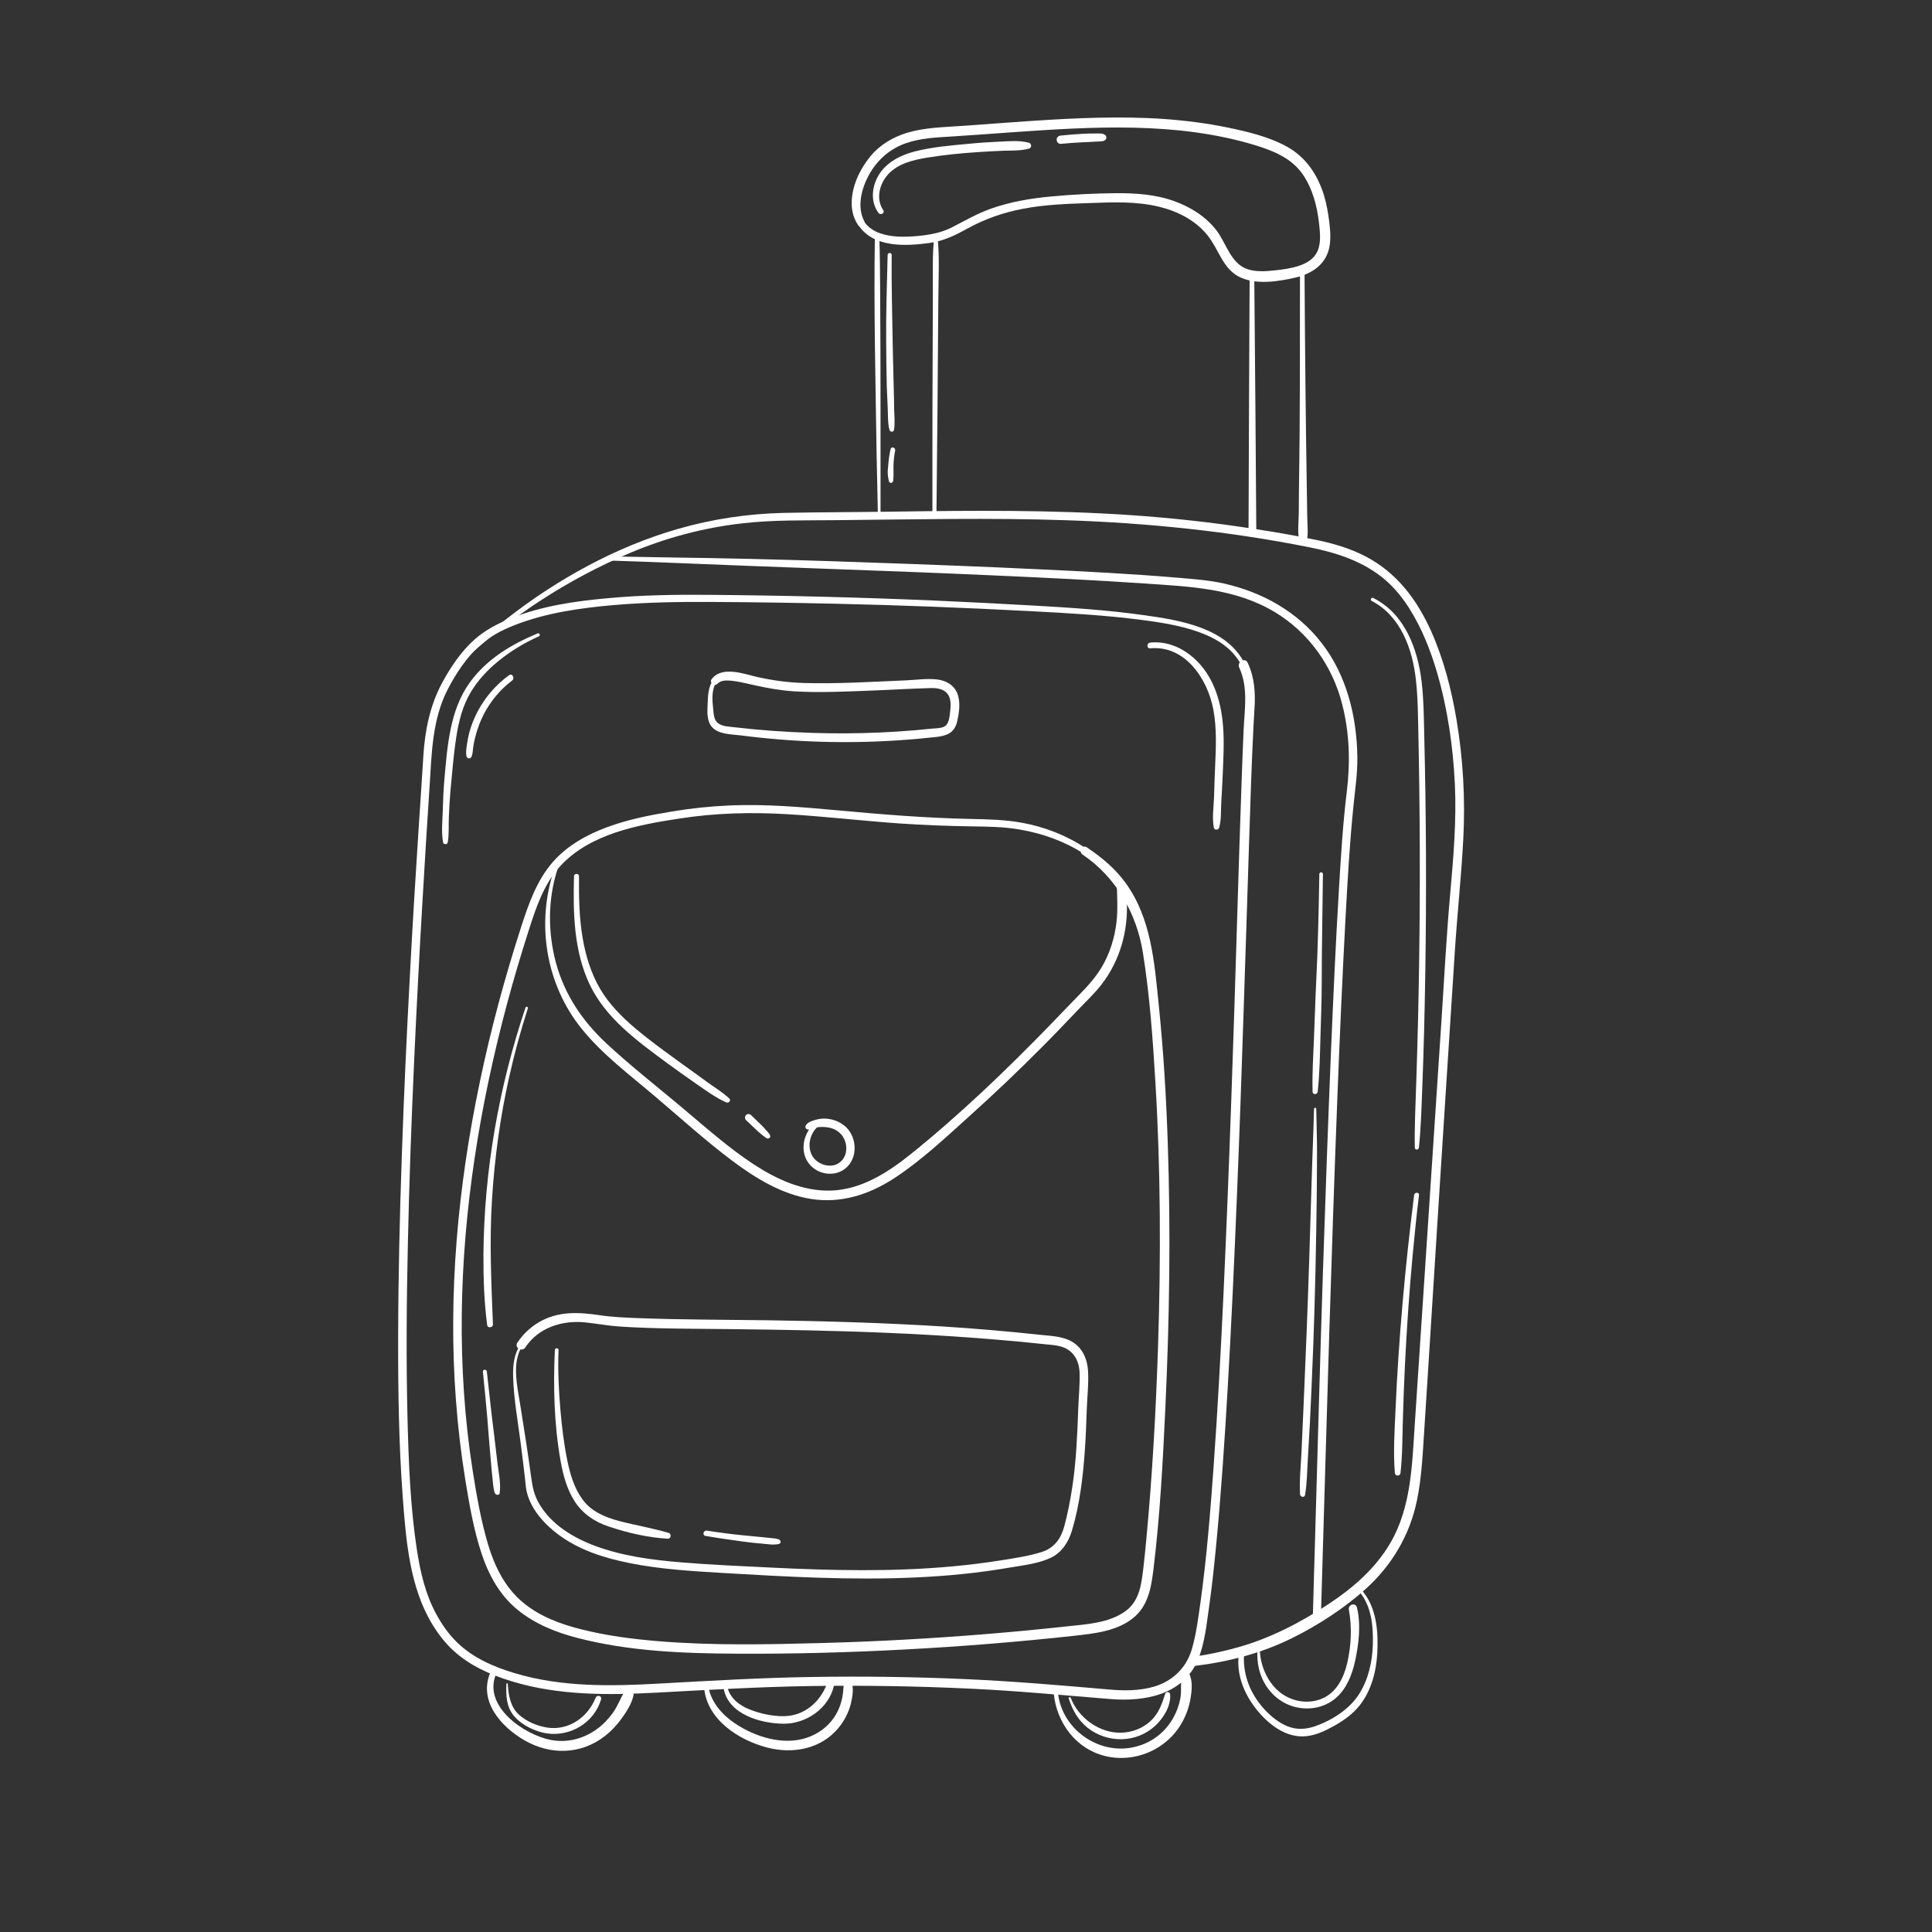 <svg xmlns="http://www.w3.org/2000/svg" width="300" height="300" viewBox="0 0 300 300" fill="none"><rect x="0" y="0" width="300" height="300" fill="#333333" stroke="none"/><path d="M193.325 103.147C190.586 97.483 183.261 96.313 177.757 95.542C172.093 94.731 166.376 94.372 160.673 94.04C155.506 93.747 150.338 93.486 145.171 93.255C133.405 92.75 121.612 92.458 109.82 92.365C104.741 92.325 99.649 92.405 94.584 92.87C89.425 93.322 84.134 94.08 79.295 96.021C77.301 96.819 75.359 97.829 73.724 99.265C71.65 101.099 70.002 103.546 68.686 105.965C66.758 109.528 65.973 113.464 65.734 117.465C65.495 121.414 65.216 125.349 64.963 129.298C64.484 136.69 64.032 144.095 63.647 151.5C63.142 160.78 62.716 170.073 62.397 179.366C62.065 188.872 61.839 198.378 61.825 207.884C61.812 216.047 61.932 224.223 62.53 232.373C63.035 239.074 63.58 246.399 67.143 252.249C68.047 253.725 69.111 255.121 70.387 256.291C72.94 258.644 76.171 260.066 79.441 261.064C86.727 263.297 94.438 263.231 101.949 262.832C109.94 262.406 117.916 261.928 125.92 261.808C134.11 261.688 142.326 261.821 150.516 262.207C157.854 262.539 165.14 263.244 172.452 263.829C177.73 264.254 183.726 263.204 186.026 257.7C187.05 255.24 187.342 252.355 187.715 249.736C188.167 246.572 188.512 243.395 188.818 240.217C189.616 231.974 190.161 223.718 190.64 215.449C191.211 205.704 191.65 195.945 192.049 186.187C192.461 176.295 192.807 166.391 193.126 156.486C193.418 147.858 193.684 139.229 193.963 130.614C194.163 124.671 194.335 118.715 194.641 112.786C194.686 111.899 194.734 111.017 194.788 110.14C194.96 107.614 194.827 105.247 193.737 102.908C193.325 102.017 192.009 102.788 192.434 103.679C193.83 106.697 193.272 110.047 193.112 113.251C192.993 115.843 192.9 118.436 192.807 121.028C192.541 128.407 192.315 135.786 192.089 143.164C191.809 152.444 191.517 161.737 191.185 171.017C190.839 180.869 190.453 190.72 190.001 200.572C189.576 209.639 189.097 218.706 188.446 227.76C187.941 234.78 187.382 241.813 186.412 248.792C186.066 251.212 185.76 253.725 185.069 256.091C184.205 259.016 182.064 261.05 179.193 261.901C176.919 262.566 174.5 262.553 172.146 262.34C164.821 261.702 157.522 261.077 150.183 260.744C142.153 260.385 134.11 260.266 126.08 260.399C118.182 260.518 110.312 260.984 102.415 261.422C94.916 261.848 87.219 261.994 79.946 259.814C76.689 258.843 73.418 257.434 70.946 255.001C69.643 253.725 68.592 252.222 67.728 250.614C66.053 247.529 65.269 244.113 64.737 240.669C63.7 233.875 63.447 226.962 63.274 220.115C63.062 211.208 63.128 202.3 63.328 193.406C63.527 183.913 63.873 174.421 64.298 164.941C64.679 156.539 65.118 148.141 65.614 139.748C65.947 133.871 66.319 128.008 66.704 122.145C67.037 116.947 67.103 111.695 69.563 106.962C70.813 104.569 72.381 102.203 74.362 100.355C75.958 98.866 77.952 97.829 79.973 97.044C84.826 95.157 90.103 94.412 95.249 93.96C100.181 93.535 105.127 93.442 110.072 93.468C116.627 93.495 123.181 93.601 129.722 93.747C139.853 93.973 149.984 94.372 160.101 94.904C165.831 95.21 171.588 95.516 177.278 96.26C180.828 96.725 184.55 97.31 187.834 98.839C189.948 99.823 191.77 101.299 192.833 103.439C193.006 103.772 193.498 103.479 193.325 103.147Z" fill="white"></path><path d="M168.65 131.744C165.618 129.723 162.188 128.38 158.612 127.742C156.086 127.29 153.547 127.224 150.981 127.171C143.948 127.038 136.928 126.466 129.922 125.814C124.391 125.309 118.847 124.831 113.29 125.07C110.245 125.203 107.227 125.522 104.236 126.027C100.859 126.586 97.442 127.264 94.225 128.46C91.101 129.617 88.083 131.305 85.849 133.845C83.376 136.676 82.1 140.293 80.957 143.829C78.391 151.766 76.21 159.823 74.509 167.999C71.105 184.206 69.55 200.904 70.799 217.456C71.105 221.551 71.584 225.633 72.235 229.674C72.86 233.53 73.538 237.465 74.761 241.188C75.878 244.578 77.62 247.742 80.412 250.002C83.097 252.182 86.354 253.485 89.665 254.336C97.681 256.423 106.15 256.743 114.38 256.782C123.101 256.836 131.823 256.596 140.518 256.131C149.292 255.666 158.067 254.961 166.802 254.004C169.886 253.658 173.276 253.312 175.816 251.358C178.249 249.484 178.74 246.665 179.099 243.753C180.123 235.391 180.575 226.922 180.961 218.493C181.599 204.866 181.798 191.212 181.333 177.571C181.094 170.326 180.655 163.067 179.91 155.848C179.246 149.36 178.754 142.646 174.832 137.168C173.17 134.855 171.096 133.153 168.756 131.571C168.065 131.106 167.413 132.236 168.105 132.701C173.276 136.184 176.507 141.822 177.477 147.977C178.528 154.571 179.006 161.299 179.405 167.959C180.23 181.666 180.269 195.427 179.817 209.16C179.485 219.184 178.927 229.222 177.983 239.207C177.85 240.589 177.717 241.959 177.557 243.328C177.265 245.814 176.999 248.486 174.858 250.108C172.292 252.036 168.743 252.209 165.685 252.541C161.448 253.002 157.207 253.406 152.962 253.751C144.466 254.443 135.944 254.908 127.422 255.134C119.033 255.36 110.578 255.533 102.189 254.841C98.2 254.509 94.185 253.991 90.29 253.007C87.019 252.196 83.722 250.973 81.116 248.752C78.364 246.426 76.795 243.195 75.772 239.778C74.681 236.082 74.003 232.227 73.405 228.411C70.879 212.324 71.291 195.839 73.711 179.765C74.907 171.762 76.609 163.825 78.696 156.007C79.733 152.138 80.877 148.283 82.1 144.467C83.243 140.891 84.48 137.168 87.085 134.39C91.725 129.431 99.131 128.075 105.499 127.104C111.043 126.24 116.627 126.094 122.224 126.426C128.034 126.772 133.817 127.45 139.627 127.862C143.305 128.11 146.988 128.261 150.675 128.314C153.241 128.354 155.794 128.367 158.333 128.806C161.829 129.404 165.193 130.587 168.211 132.515C168.69 132.821 169.115 132.063 168.65 131.744Z" fill="white"></path><path d="M86.128 134.802C83.177 143.244 84.719 152.803 90.316 159.743C93.56 163.758 97.801 166.922 101.71 170.246C105.659 173.596 109.514 177.093 113.649 180.204C117.292 182.943 121.386 185.455 125.947 186.173C130.587 186.905 134.961 185.495 138.856 182.956C143.017 180.231 146.74 176.734 150.422 173.41C154.331 169.9 158.138 166.28 161.843 162.548C163.717 160.674 165.552 158.746 167.373 156.832C168.597 155.542 169.899 154.332 171.003 152.923C173.888 149.24 175.217 144.547 174.965 139.854C174.925 138.923 174.765 138.059 174.526 137.168C174.353 136.557 173.409 136.663 173.423 137.315C173.463 139.269 173.595 141.237 173.369 143.178C173.09 145.637 172.332 148.057 171.069 150.184C170.126 151.766 168.902 153.122 167.626 154.425C166.11 155.954 164.648 157.523 163.146 159.065C156.272 166.151 149.066 173.065 141.395 179.233C137.846 182.079 133.764 184.698 129.111 184.87C124.71 185.03 120.589 183.129 116.959 180.749C112.984 178.13 109.394 174.899 105.738 171.841C101.883 168.611 97.881 165.473 94.185 162.043C90.476 158.586 87.671 154.478 86.328 149.506C85.052 144.746 85.052 139.628 86.58 134.935C86.674 134.642 86.222 134.523 86.128 134.802Z" fill="white"></path><path d="M126.837 174.141C125.428 175.152 124.564 177.026 124.816 178.781C125.056 180.576 126.478 181.946 128.247 182.211C130.081 182.491 131.796 181.56 132.448 179.765C133.059 178.103 132.554 176.016 131.211 174.873C130.374 174.155 129.337 173.769 128.247 173.703C127.701 173.663 127.143 173.743 126.625 173.889C126.119 174.035 125.534 174.221 125.189 174.647C124.883 175.006 125.175 175.458 125.614 175.404C126 175.351 126.345 175.178 126.718 175.099C127.063 175.006 127.422 174.979 127.781 174.992C128.499 175.006 129.204 175.139 129.815 175.498C130.972 176.149 131.557 177.465 131.384 178.741C131.198 180.044 130.214 180.988 128.925 181.002C127.715 181.028 126.425 180.31 125.946 179.114C125.348 177.585 125.907 175.737 127.196 174.766C127.568 174.5 127.223 173.876 126.837 174.141Z" fill="white"></path><path d="M80.81 208.775C79.8 210.317 79.627 211.992 79.68 213.8C79.773 217.23 80.412 220.674 80.85 224.077C81.09 225.938 81.316 227.8 81.528 229.661C81.595 230.339 81.648 231.044 81.808 231.708C82.459 234.407 84.586 236.721 86.74 238.316C89.957 240.709 93.893 241.945 97.775 242.717C102.508 243.674 107.347 243.953 112.146 244.245C122.104 244.83 132.089 245.402 142.06 244.95C146.979 244.737 151.885 244.259 156.738 243.421C158.891 243.049 161.338 242.81 163.318 241.812C164.927 241.001 165.924 239.406 166.443 237.704C167.666 233.649 168.171 229.302 168.464 225.087C168.61 223 168.676 220.9 168.756 218.812C168.823 216.871 169.062 214.904 168.956 212.976C168.862 211.128 168.158 209.386 166.549 208.389C165.02 207.458 163.106 207.445 161.391 207.259C156.365 206.714 151.34 206.289 146.314 205.969C137.327 205.411 128.326 205.145 119.339 205.012C112.612 204.919 105.871 204.932 99.144 204.68C97.11 204.6 95.062 204.52 93.042 204.215C89.824 203.749 86.727 203.576 83.762 205.265C82.392 206.062 81.222 207.153 80.332 208.495C79.827 209.267 81.063 209.998 81.568 209.227C83.642 206.102 87.365 204.972 90.915 205.345C92.683 205.531 94.424 205.863 96.206 205.983C101.869 206.355 107.56 206.315 113.237 206.382C121.347 206.475 129.456 206.608 137.566 206.953C142.246 207.148 146.917 207.419 151.579 207.764C153.892 207.942 156.206 208.137 158.519 208.349C159.689 208.464 160.859 208.584 162.029 208.708C162.906 208.801 163.81 208.841 164.675 209.067C166.629 209.599 167.573 211.194 167.639 213.175C167.692 215.037 167.493 216.938 167.427 218.812C167.28 222.814 167.121 226.816 166.523 230.791C166.203 232.905 165.805 235.032 165.233 237.106C164.714 238.981 163.624 240.416 161.736 241.001C159.609 241.666 157.349 241.985 155.155 242.331C152.762 242.717 150.356 242.996 147.95 243.222C138.537 244.099 129.058 243.873 119.618 243.408C114.978 243.182 110.325 242.982 105.698 242.597C101.231 242.225 96.671 241.626 92.443 240.058C89.093 238.821 85.743 236.827 83.828 233.676C82.924 232.2 82.685 230.924 82.459 229.235C81.954 225.5 81.369 221.79 80.77 218.068C80.412 215.821 79.853 213.375 80.279 211.101C80.425 210.33 80.704 209.612 81.103 208.947C81.209 208.761 80.93 208.589 80.81 208.775Z" fill="white"></path><path d="M110.724 105.606C109.993 106.617 109.926 108.026 109.886 109.236C109.82 110.485 109.7 112.041 110.657 112.998C111.721 114.062 113.675 114.022 115.058 114.195C117.043 114.452 119.033 114.66 121.027 114.82C129.097 115.484 137.261 115.338 145.304 114.447C146.953 114.261 148.202 113.849 148.614 112.068C148.933 110.711 149.173 109.116 148.694 107.773C148.189 106.417 146.953 105.686 145.583 105.513C143.974 105.314 142.259 105.58 140.637 105.646C135.373 105.872 130.095 106.204 124.83 106.058C122.437 105.992 120.123 105.673 117.77 105.167C115.67 104.702 112.107 103.293 110.498 105.473C110.099 106.005 110.963 106.656 111.402 106.178C111.947 105.593 112.811 105.646 113.542 105.699C114.766 105.819 115.975 106.151 117.172 106.404C119.193 106.856 121.214 107.215 123.274 107.348C127.223 107.587 131.198 107.388 135.133 107.241C138.284 107.122 141.435 106.922 144.586 106.843C145.836 106.803 147.165 107.148 147.511 108.544C147.657 109.143 147.617 109.781 147.551 110.379C147.471 111.031 147.405 112.134 146.913 112.613C146.394 113.131 145.344 113.078 144.679 113.144C143.793 113.233 142.902 113.317 142.007 113.397C140.225 113.548 138.439 113.663 136.649 113.743C133.073 113.902 129.496 113.916 125.92 113.796C121.918 113.663 117.93 113.384 113.955 112.918C113.144 112.812 112.067 112.812 111.415 112.227C110.817 111.695 110.817 110.765 110.737 110.033C110.591 108.691 110.458 107.082 111.256 105.925C111.495 105.593 110.963 105.287 110.724 105.606Z" fill="white"></path><path d="M71.876 102.641C79.414 95.662 88.269 89.918 97.695 85.916C103.292 83.537 109.235 81.941 115.271 81.263C120.083 80.705 124.923 80.825 129.762 80.771C141.727 80.665 153.706 80.373 165.672 80.785C178.288 81.21 190.879 82.5 203.269 84.972C207.617 85.837 211.885 87.206 215.288 90.211C216.671 91.434 217.841 92.91 218.838 94.478C220.752 97.51 222.108 100.9 223.119 104.343C224.767 109.967 225.631 115.883 225.911 121.733C226.177 127.41 225.698 133.047 225.193 138.697C224.608 145.238 224.262 151.819 223.837 158.374C222.919 172.386 221.989 186.386 221.058 200.399C220.597 207.374 220.136 214.35 219.675 221.325C219.263 227.547 219.117 234.061 215.9 239.579C213.6 243.527 210.143 246.532 206.407 249.005C201.953 251.943 197.3 254.376 192.155 255.812C189.988 256.41 187.741 256.929 185.508 257.208C184.59 257.314 184.577 258.803 185.508 258.684C190.786 258.045 195.864 256.729 200.664 254.349C204.652 252.369 208.654 249.789 211.991 246.798C216.086 243.129 218.904 238.422 220.021 232.985C220.672 229.847 220.872 226.643 221.071 223.452C221.302 219.845 221.532 216.237 221.763 212.63C222.667 198.325 223.557 184.019 224.488 169.727C224.949 162.575 225.41 155.422 225.871 148.27C226.243 142.3 226.894 136.344 227.214 130.375C227.546 124.126 227.2 117.891 226.163 111.722C225.366 107.015 224.169 102.349 222.215 97.988C219.994 93.043 216.844 88.894 212.018 86.382C209.598 85.132 206.992 84.374 204.346 83.829C201.102 83.151 197.845 82.593 194.588 82.101C188.273 81.117 181.918 80.426 175.55 79.987C163.372 79.163 151.154 79.269 138.962 79.442C133.219 79.535 127.475 79.522 121.732 79.641C116.175 79.761 110.644 80.585 105.286 82.127C95.687 84.879 86.487 89.958 78.603 96.14C76.144 98.055 73.777 100.115 71.517 102.269C71.264 102.495 71.637 102.867 71.876 102.641Z" fill="white"></path><path d="M94.73 87.047C98.373 87.153 101.989 87.299 105.619 87.445C113.104 87.764 120.575 88.03 128.047 88.31C136.875 88.629 145.703 88.961 154.53 89.36C162.281 89.706 170.046 90.078 177.797 90.61C184.75 91.088 191.73 91.328 197.912 95.023C203.176 98.174 206.899 103.373 208.415 109.355C209.545 113.783 209.691 118.276 209.146 122.783C208.521 127.862 208.215 132.98 207.909 138.086C207.404 146.475 207.032 154.877 206.673 163.279C206.208 174.7 205.796 186.133 205.423 197.567C204.958 211.686 204.586 225.805 204.174 239.938C204.067 243.7 203.948 247.463 203.854 251.225C203.841 252.036 205.078 252.036 205.104 251.225C205.556 236.361 205.955 221.498 206.42 206.634C206.793 194.522 207.205 182.411 207.67 170.299C208.029 161.112 208.428 151.926 208.92 142.752C209.239 136.863 209.571 130.96 210.17 125.083C210.422 122.491 210.808 120.177 210.768 117.505C210.675 111.243 209.119 104.902 205.264 99.903C201.488 94.984 196.011 91.952 190.054 90.61C187.648 90.064 185.135 89.905 182.676 89.692C175.59 89.094 168.49 88.735 161.404 88.403C152.536 87.977 143.669 87.645 134.801 87.339C126.691 87.047 118.568 86.807 110.458 86.661C105.619 86.568 100.793 86.528 95.953 86.422C95.546 86.413 95.138 86.404 94.73 86.395C94.331 86.395 94.331 87.033 94.73 87.047Z" fill="white"></path><path d="M136.729 80.094C136.715 68.819 136.755 57.559 136.675 46.285C136.662 43.067 136.636 39.863 136.543 36.646C136.529 36.194 135.851 36.194 135.851 36.646C135.665 47.907 135.958 59.194 136.117 70.455C136.17 73.672 136.277 76.876 136.317 80.094C136.317 80.359 136.729 80.359 136.729 80.094Z" fill="white"></path><path d="M145.41 79.987C145.534 68.837 145.632 57.683 145.703 46.524C145.716 43.333 145.915 40.076 145.596 36.898C145.557 36.539 145.091 36.539 145.051 36.898C144.759 39.637 144.865 42.456 144.852 45.221C144.843 48.048 144.834 50.876 144.825 53.703C144.799 59.26 144.785 64.804 144.785 70.362C144.785 73.57 144.785 76.779 144.785 79.987C144.785 80.386 145.397 80.386 145.41 79.987Z" fill="white"></path><path d="M194.043 42.788C193.976 56.109 193.91 69.431 193.87 82.752C193.87 83.537 195.093 83.537 195.08 82.752C195 69.431 194.88 56.109 194.761 42.788C194.747 42.323 194.043 42.323 194.043 42.788Z" fill="white"></path><path d="M201.86 41.95C201.847 52.959 201.887 63.953 201.714 74.962C201.688 76.544 201.688 78.112 201.674 79.695C201.661 81.144 201.408 82.859 201.834 84.255C201.98 84.76 202.698 84.76 202.844 84.255C203.203 83.045 203.004 81.596 202.99 80.346C202.973 78.937 202.951 77.523 202.924 76.105C202.897 73.38 202.831 70.654 202.804 67.929C202.738 62.438 202.671 56.934 202.631 51.43C202.614 48.274 202.592 45.115 202.565 41.95C202.565 41.485 201.86 41.485 201.86 41.95Z" fill="white"></path><path d="M133.299 34.957C135.625 38.52 140.704 38.228 144.373 37.723C146.554 37.417 148.348 36.526 150.25 35.476C152.948 33.987 155.833 32.99 158.851 32.418C162.281 31.753 165.805 31.647 169.288 31.527C172.864 31.394 176.52 31.248 180.017 32.112C182.862 32.803 185.654 34.213 187.515 36.553C189.31 38.786 189.895 41.897 192.727 43.134C195.253 44.224 198.537 43.705 201.129 43.107C203.815 42.495 206.088 40.94 206.487 38.015C206.686 36.513 206.487 34.971 206.274 33.481C206.062 32.072 205.756 30.676 205.251 29.347C204.214 26.581 202.459 24.228 199.866 22.792C197.048 21.224 193.737 20.453 190.613 19.801C187.342 19.123 184.019 18.711 180.695 18.472C173.861 18.006 167.001 18.325 160.168 18.777C156.791 19.003 153.401 19.269 150.024 19.509C147.378 19.708 144.666 19.735 142.06 20.306C139.401 20.891 136.902 22.154 135.133 24.295C133.498 26.302 132.222 28.974 132.248 31.62C132.262 32.83 132.581 33.973 133.259 34.971C133.671 35.569 134.575 35.05 134.229 34.399C133.019 32.152 133.764 29.307 134.907 27.193C136.197 24.84 138.191 23.085 140.717 22.221C142.924 21.463 145.251 21.343 147.551 21.21C150.728 21.011 153.892 20.772 157.057 20.546C169.62 19.668 182.676 18.844 194.881 22.54C197.699 23.404 200.518 24.534 202.273 27.047C203.815 29.267 204.519 32.019 204.825 34.691C204.971 36.101 205.171 37.723 204.559 39.052C204.014 40.222 202.884 40.887 201.714 41.272C200.478 41.684 199.175 41.857 197.885 41.99C196.542 42.136 195.12 42.23 193.804 41.831C191.092 40.98 190.44 37.762 188.858 35.728C187.196 33.588 184.843 32.139 182.343 31.235C179.405 30.171 176.228 29.972 173.13 29.998C169.846 30.038 166.549 30.198 163.279 30.503C160.088 30.796 156.897 31.328 153.866 32.405C151.725 33.162 149.811 34.279 147.803 35.316C146.141 36.154 144.333 36.473 142.499 36.646C140.571 36.819 138.497 36.872 136.649 36.22C135.665 35.875 134.788 35.29 134.189 34.425C133.817 33.867 132.926 34.386 133.299 34.957Z" fill="white"></path><path d="M76.171 259.627C74.203 264.148 77.832 268.163 81.489 270.263C85.517 272.563 90.25 272.457 93.946 269.559C94.916 268.801 95.754 267.91 96.485 266.9C97.256 265.85 98.107 264.533 98.373 263.23C98.546 262.393 97.429 261.834 96.977 262.632C96.312 263.789 95.887 264.999 95.089 266.076C94.398 267.019 93.547 267.884 92.59 268.562C90.516 270.037 88.003 270.662 85.49 270.17C81.369 269.359 74.974 264.972 77.008 259.986C77.208 259.508 76.37 259.149 76.171 259.627Z" fill="white"></path><path d="M163.624 262.938C164.063 267.498 167.054 271.54 171.535 272.656C176.161 273.826 181.173 271.699 183.527 267.498C184.165 266.381 184.617 265.132 184.843 263.869C185.056 262.632 185.255 261.05 184.657 259.907C184.417 259.441 183.58 259.508 183.487 260.066C183.261 261.343 183.527 262.632 183.247 263.922C182.982 265.145 182.503 266.288 181.825 267.339C180.376 269.559 178.049 271.008 175.457 271.407C170.218 272.231 164.9 268.349 164.289 262.938C164.249 262.512 163.584 262.499 163.624 262.938Z" fill="white"></path><path d="M211.22 247.33C212.988 249.55 213.254 252.608 213.174 255.373C213.095 258.005 212.496 260.731 211.087 262.978C209.585 265.384 206.886 267.099 204.267 268.03C202.818 268.535 201.368 268.641 199.919 268.056C198.63 267.538 197.486 266.621 196.516 265.61C194.282 263.27 192.993 260.292 193.165 257.008C193.192 256.556 192.434 256.45 192.368 256.902C191.942 259.933 193.165 262.964 195 265.304C196.888 267.711 199.707 269.971 202.924 269.585C204.506 269.399 205.995 268.655 207.378 267.87C208.774 267.073 210.077 266.115 211.087 264.866C212.935 262.539 213.706 259.588 213.866 256.649C214.038 253.339 213.759 249.616 211.526 247.011C211.34 246.785 211.034 247.104 211.22 247.33Z" fill="white"></path><path d="M109.328 262.047C109.78 267.046 114.699 270.197 119.113 271.354C123.075 272.391 127.449 271.62 130.188 268.323C131.105 267.219 131.783 265.916 132.129 264.507C132.355 263.523 132.554 262.393 132.315 261.409C132.169 260.798 131.172 260.758 131.052 261.409C130.932 262.114 130.946 262.818 130.799 263.523C130.587 264.653 130.161 265.73 129.523 266.674C128.513 268.176 126.984 269.266 125.282 269.838C121.639 271.061 117.292 269.745 114.101 267.591C112.16 266.288 110.418 264.334 110.006 261.941C109.94 261.555 109.288 261.648 109.328 262.047Z" fill="white"></path><path d="M137.832 39.584C137.713 44.157 137.566 48.731 137.606 53.304C137.62 55.525 137.646 57.758 137.699 59.992C137.739 61.135 137.792 62.265 137.846 63.408C137.899 64.512 137.832 65.722 138.125 66.772C138.218 67.104 138.75 67.131 138.816 66.772C139.002 65.748 138.869 64.618 138.843 63.581C138.829 62.438 138.816 61.294 138.776 60.151C138.723 57.864 138.657 55.578 138.617 53.304C138.537 48.731 138.417 44.157 138.457 39.584C138.47 39.185 137.846 39.185 137.832 39.584Z" fill="white"></path><path d="M138.284 69.75C138.098 70.601 137.979 71.478 137.912 72.356C137.872 72.781 137.819 73.233 137.859 73.672C137.872 73.885 137.912 74.111 137.952 74.337C137.979 74.549 137.992 74.749 138.151 74.908C138.298 75.041 138.497 75.001 138.603 74.842C138.736 74.669 138.71 74.443 138.723 74.23C138.723 74.044 138.75 73.858 138.75 73.672C138.763 73.246 138.723 72.821 138.736 72.395C138.75 71.571 138.843 70.76 139.002 69.949C139.082 69.484 138.391 69.271 138.284 69.75Z" fill="white"></path><path d="M137.141 32.617C135.958 30.862 136.569 28.523 137.925 27.047C139.468 25.385 141.834 24.826 143.961 24.481C146.527 24.055 149.12 23.803 151.712 23.63C153.086 23.532 154.464 23.457 155.847 23.404C157.137 23.364 158.532 23.431 159.782 23.072C160.221 22.952 160.221 22.3 159.782 22.168C158.346 21.769 156.698 21.928 155.209 21.995C153.613 22.061 152.031 22.168 150.449 22.327C147.671 22.58 144.786 22.819 142.073 23.51C139.893 24.069 137.673 25.159 136.45 27.18C135.373 28.961 135.12 31.314 136.41 33.056C136.729 33.495 137.46 33.083 137.141 32.617Z" fill="white"></path><path d="M164.728 22.34C165.88 22.225 167.041 22.141 168.211 22.088C168.769 22.061 169.328 22.048 169.886 22.008C170.192 21.981 170.498 21.968 170.804 21.955C171.136 21.942 171.402 21.942 171.654 21.702C171.841 21.516 171.841 21.184 171.654 21.011C171.242 20.599 170.431 20.758 169.886 20.732C169.328 20.718 168.769 20.745 168.211 20.772C167.041 20.834 165.88 20.927 164.728 21.051C164.382 21.077 164.076 21.317 164.076 21.702C164.076 22.021 164.369 22.38 164.728 22.34Z" fill="white"></path><path d="M212.988 93.309C217.482 95.622 219.343 100.78 219.862 105.58C220.181 108.398 220.181 111.243 220.247 114.075C220.309 117.009 220.358 119.943 220.393 122.876C220.54 134.682 220.473 146.488 220.194 158.294C220.114 161.565 220.021 164.822 219.915 168.079C219.822 171.443 219.622 174.833 219.689 178.196C219.702 178.622 220.287 178.595 220.327 178.196C220.646 175.178 220.726 172.094 220.845 169.063C220.965 166.018 221.058 162.974 221.138 159.929C221.289 153.893 221.382 147.853 221.417 141.808C221.453 135.719 221.426 129.626 221.337 123.528C221.293 120.541 221.235 117.55 221.165 114.554C221.098 111.669 221.085 108.757 220.752 105.886C220.141 100.727 218.12 95.29 213.241 92.856C212.948 92.71 212.696 93.149 212.988 93.309Z" fill="white"></path><path d="M219.582 185.575C218.187 196.743 217.163 207.937 216.684 219.184C216.538 222.335 216.339 225.553 216.591 228.704C216.644 229.275 217.415 229.262 217.469 228.704C217.788 225.925 217.748 223.106 217.841 220.314C217.921 217.523 218.027 214.717 218.16 211.925C218.439 206.288 218.825 200.665 219.343 195.041C219.636 191.877 219.955 188.726 220.34 185.575C220.407 185.096 219.649 185.096 219.582 185.575Z" fill="white"></path><path d="M86.155 209.639C85.902 215.382 86.035 221.165 87.046 226.842C87.431 229.023 88.03 231.243 89.226 233.117C90.502 235.085 92.337 236.308 94.517 237.039C97.429 238.01 100.633 238.768 103.691 238.927C104.223 238.954 104.303 238.17 103.811 238.023C101.298 237.279 98.705 236.853 96.166 236.189C93.919 235.59 91.766 234.7 90.37 232.719C89.133 230.977 88.522 228.876 88.096 226.802C87.564 224.21 87.245 221.564 87.019 218.919C86.753 215.834 86.607 212.736 86.727 209.639C86.74 209.266 86.168 209.266 86.155 209.639Z" fill="white"></path><path d="M109.527 238.489C111.428 238.821 113.33 239.1 115.231 239.353C116.188 239.473 117.145 239.605 118.103 239.672C118.993 239.738 120.083 239.964 120.961 239.738C121.333 239.645 121.253 239.167 120.961 239.047C120.549 238.874 120.07 238.874 119.645 238.821C119.166 238.768 118.687 238.728 118.209 238.675C117.292 238.582 116.374 238.502 115.457 238.409C113.556 238.223 111.654 237.97 109.753 237.678C109.235 237.598 109.009 238.396 109.527 238.489Z" fill="white"></path><path d="M89.133 136.065C88.974 141.715 89.093 147.671 91.566 152.87C94.092 158.174 99.011 161.684 103.571 165.061C105.034 166.138 106.523 167.188 108.012 168.225C109.514 169.262 111.096 170.445 112.771 171.177C113.144 171.349 113.582 170.897 113.237 170.565C112.147 169.541 110.83 168.784 109.634 167.893C108.384 166.962 107.108 166.071 105.845 165.154C103.425 163.399 100.992 161.658 98.705 159.73C96.578 157.935 94.584 155.941 93.161 153.508C91.765 151.101 90.941 148.403 90.476 145.664C89.931 142.5 89.878 139.269 89.904 136.065C89.904 135.573 89.146 135.573 89.133 136.065Z" fill="white"></path><path d="M115.842 173.929C116.374 174.434 116.906 174.939 117.438 175.444C117.69 175.697 117.97 175.923 118.249 176.149C118.408 176.282 118.555 176.415 118.727 176.521C118.887 176.641 119.06 176.8 119.273 176.787C119.445 176.774 119.605 176.641 119.605 176.455C119.605 176.229 119.445 176.069 119.312 175.896C119.206 175.75 119.086 175.617 118.953 175.484C118.714 175.205 118.462 174.926 118.196 174.673C117.673 174.168 117.145 173.658 116.614 173.144C116.401 172.945 116.042 172.918 115.842 173.144C115.643 173.357 115.616 173.716 115.842 173.929Z" fill="white"></path><path d="M195.266 256.118C195.12 258.245 195.545 260.266 196.782 262.034C198.005 263.762 199.8 264.919 201.887 265.211C203.921 265.504 206.008 264.959 207.551 263.563C209.133 262.14 209.957 260.013 210.409 257.966C210.994 255.307 211.353 252.276 210.702 249.603C210.502 248.779 209.306 249.138 209.452 249.949C209.944 252.648 209.824 255.44 209.226 258.112C208.707 260.412 207.604 262.752 205.344 263.736C203.11 264.72 200.371 264.201 198.537 262.606C196.729 261.05 195.665 258.498 195.625 256.118C195.625 255.878 195.28 255.892 195.266 256.118Z" fill="white"></path><path d="M165.951 263.736C166.523 265.517 167.36 267.033 168.809 268.229C170.312 269.466 172.266 270.104 174.194 270.064C176.122 270.024 177.956 269.293 179.379 267.977C180.655 266.793 181.812 264.945 181.705 263.137C181.679 262.672 181.067 262.579 180.921 263.031C180.429 264.586 179.95 265.996 178.741 267.166C177.478 268.376 175.789 269.014 174.074 269.054C170.75 269.133 167.467 266.78 166.27 263.656C166.19 263.456 165.871 263.536 165.951 263.736Z" fill="white"></path><path d="M78.63 261.476C78.563 263.284 78.603 265.039 79.84 266.488C81.05 267.897 83.097 268.881 84.905 269.16C88.561 269.705 92.27 267.498 93.334 263.882C93.507 263.31 92.683 263.111 92.483 263.643C91.26 266.7 88.269 268.761 84.958 268.256C83.376 268.003 81.661 267.285 80.478 266.155C79.228 264.959 78.949 263.137 78.843 261.476C78.843 261.343 78.643 261.343 78.63 261.476Z" fill="white"></path><path d="M112.359 262.114C113.024 266.209 118.142 267.631 121.666 267.658C125.189 267.684 128.712 265.278 129.51 261.702C129.669 260.97 128.685 260.718 128.433 261.396C127.356 264.347 124.83 266.475 121.666 266.488C119.937 266.501 118.063 266.102 116.454 265.464C114.872 264.853 113.33 263.709 112.944 261.941C112.864 261.555 112.306 261.728 112.359 262.114Z" fill="white"></path><path d="M81.595 156.472C77.447 168.837 75.16 181.839 75.067 194.895C75.054 198.537 75.173 202.167 75.652 205.77C75.732 206.288 76.569 206.155 76.543 205.65C76.29 199.189 75.984 192.767 76.396 186.293C76.795 179.832 77.673 173.397 79.095 167.095C79.893 163.545 80.85 160.035 81.967 156.579C82.047 156.326 81.674 156.233 81.595 156.472Z" fill="white"></path><path d="M74.987 212.989C75.293 216.167 75.626 219.331 75.852 222.522C75.971 224.077 76.117 225.633 76.25 227.201C76.317 227.959 76.37 228.704 76.463 229.462C76.556 230.233 76.569 231.097 76.835 231.828C76.955 232.16 77.54 232.267 77.593 231.828C77.806 230.366 77.42 228.677 77.248 227.201C77.075 225.712 76.902 224.21 76.716 222.721C76.303 219.49 75.958 216.233 75.599 212.989C75.559 212.59 74.948 212.59 74.987 212.989Z" fill="white"></path><path d="M83.509 98.347C79.428 100.036 75.572 102.336 72.927 106.005C69.842 110.286 69.457 115.923 69.005 121.028C68.858 122.664 68.792 124.312 68.752 125.948C68.699 127.53 68.513 129.271 68.805 130.814C68.872 131.172 69.457 131.172 69.523 130.814C69.749 129.551 69.643 128.194 69.696 126.905C69.749 125.522 69.829 124.153 69.949 122.77C70.215 119.991 70.427 117.213 70.853 114.448C71.225 112.015 71.823 109.635 73.086 107.508C74.19 105.646 75.692 104.038 77.354 102.682C79.282 101.099 81.435 99.81 83.695 98.799C83.948 98.68 83.762 98.241 83.509 98.347Z" fill="white"></path><path d="M79.042 104.848C77.048 106.298 75.399 108.185 74.216 110.379C73.644 111.456 73.179 112.599 72.86 113.796C72.709 114.399 72.59 115.01 72.501 115.631C72.421 116.229 72.302 116.867 72.448 117.452C72.554 117.891 73.113 117.838 73.246 117.452C73.432 116.934 73.418 116.349 73.511 115.817C73.6 115.258 73.72 114.709 73.87 114.168C74.176 113.051 74.588 111.948 75.12 110.911C76.184 108.864 77.686 107.055 79.521 105.673C79.999 105.314 79.534 104.476 79.042 104.848Z" fill="white"></path><path d="M178.594 100.674C184.032 100.155 187.542 105.447 188.419 110.246C188.951 113.131 188.818 116.096 188.685 118.994C188.619 120.616 188.552 122.225 188.512 123.847C188.459 125.349 188.193 127.038 188.486 128.513C188.565 128.952 189.19 128.899 189.31 128.513C189.669 127.264 189.563 125.788 189.642 124.498C189.722 123.142 189.802 121.786 189.855 120.43C189.961 117.904 190.108 115.365 189.922 112.839C189.602 108.505 188.193 104.237 184.617 101.565C182.889 100.275 180.761 99.557 178.594 99.783C178.036 99.85 178.036 100.727 178.594 100.674Z" fill="white"></path><path d="M204.041 172.187C203.948 176.082 203.761 179.991 203.655 183.9C203.54 187.808 203.42 191.713 203.296 195.613C203.043 203.377 202.738 211.128 202.392 218.879C202.299 221.046 202.193 223.213 202.1 225.38C202.006 227.573 201.741 229.847 201.874 232.041C201.9 232.453 202.552 232.612 202.645 232.147C202.964 230.312 202.964 228.384 203.083 226.51C203.203 224.569 203.309 222.614 203.416 220.66C203.602 216.765 203.775 212.856 203.921 208.961C204.213 201.143 204.373 193.339 204.466 185.522C204.493 183.355 204.493 181.188 204.506 179.021C204.519 176.734 204.413 174.46 204.386 172.187C204.386 171.961 204.054 171.961 204.041 172.187Z" fill="white"></path><path d="M204.865 135.733C204.772 141.356 204.652 146.993 204.373 152.617C204.227 155.436 204.16 158.254 204.041 161.059C203.921 163.878 203.748 166.683 203.815 169.502C203.828 170.033 204.559 170.007 204.612 169.502C204.918 166.696 204.958 163.878 205.038 161.059C205.117 158.254 205.237 155.436 205.237 152.617C205.237 146.993 205.37 141.356 205.423 135.733C205.437 135.36 204.865 135.36 204.865 135.733Z" fill="white"></path></svg>